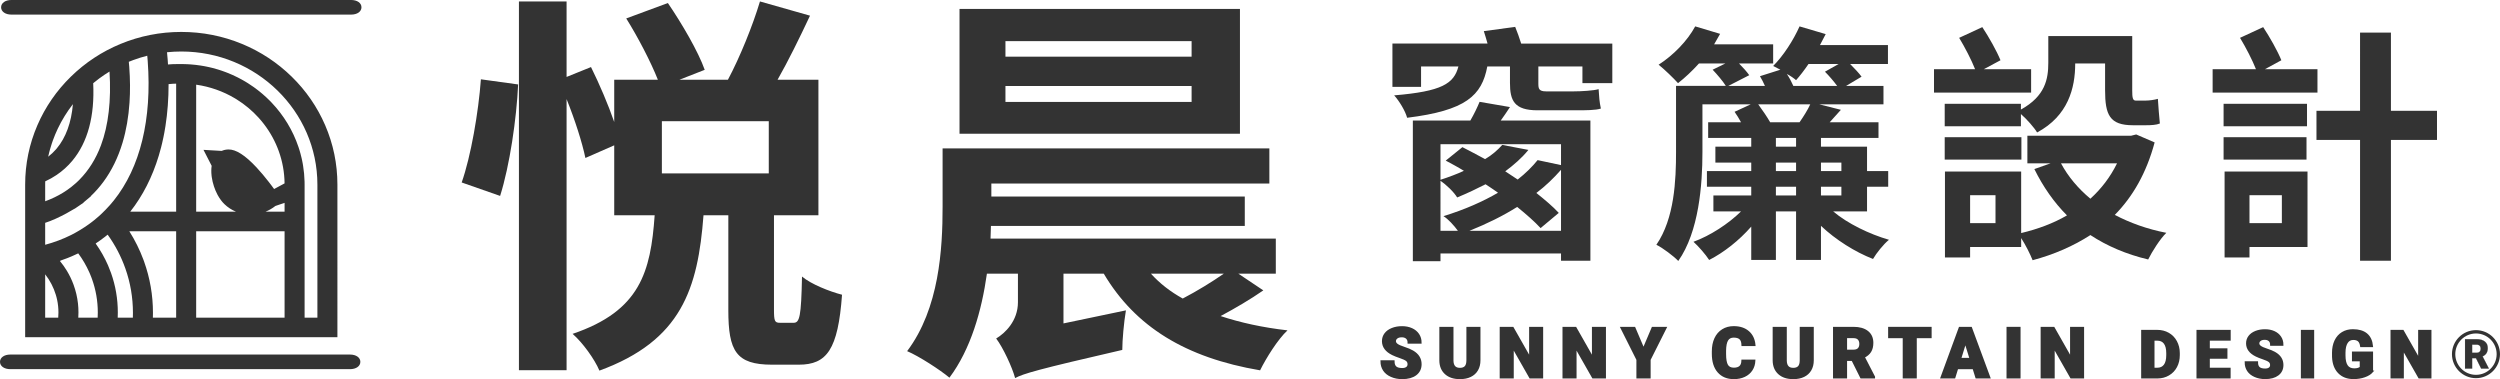 <?xml version="1.0" encoding="utf-8"?>
<!-- Generator: Adobe Illustrator 16.0.0, SVG Export Plug-In . SVG Version: 6.00 Build 0)  -->
<!DOCTYPE svg PUBLIC "-//W3C//DTD SVG 1.1//EN" "http://www.w3.org/Graphics/SVG/1.1/DTD/svg11.dtd">
<svg version="1.1" id="圖層_1" xmlns="http://www.w3.org/2000/svg" xmlns:xlink="http://www.w3.org/1999/xlink" x="0px" y="0px"
	 width="11728.1px" height="1778.702px" viewBox="0 0 11728.1 1778.702" enable-background="new 0 0 11728.1 1778.702"
	 xml:space="preserve">
<g>
	<path fill="#333333" d="M1368.351,359.544c-67.258-65.754-145.586-117.381-232.808-153.447
		c-90.313-37.345-186.238-56.281-285.106-56.281s-194.792,18.936-285.106,56.281c-87.222,36.066-165.549,87.693-232.808,153.447
		c-67.258,65.754-120.066,142.33-156.958,227.6c-38.2,88.294-57.569,182.072-57.569,278.729v716.059h1464.882V865.873
		c0-96.657-19.369-190.436-57.569-278.729C1488.417,501.874,1435.608,425.297,1368.351,359.544z M1335.025,1084.914v405.207H920.29
		l0.001-405.207H1335.025z M1421.888,777.611c-0.496-3.081-1.018-6.153-1.565-9.218c-0.303-1.701-0.616-3.399-0.935-5.095
		c-0.529-2.809-1.079-5.611-1.65-8.405c-0.395-1.933-0.8-3.861-1.215-5.787c-0.548-2.539-1.113-5.071-1.695-7.598
		c-1.721-7.466-3.59-14.879-5.611-22.232c-1.391-5.062-2.849-10.097-4.38-15.103c-1.137-3.717-2.317-7.416-3.53-11.101
		c-0.364-1.106-0.731-2.21-1.102-3.313c-26.315-78.286-69.677-149.079-125.776-208.162c-3.346-3.523-6.734-7.009-10.169-10.448
		c-20.529-20.553-42.648-39.58-66.152-56.904c-2.705-1.994-5.426-3.967-8.167-5.915c-8.566-6.087-17.311-11.949-26.222-17.579
		c-0.994-0.628-1.99-1.254-2.988-1.876c-3.049-1.901-6.117-3.776-9.205-5.622c-2.672-1.598-5.357-3.176-8.057-4.733
		c-3.506-2.02-7.035-4.007-10.587-5.957c-0.383-0.21-0.767-0.422-1.151-0.631c-5.906-3.225-11.875-6.353-17.906-9.378
		c-0.037-0.019-0.074-0.038-0.111-0.057c-14.987-7.515-30.354-14.402-46.06-20.64c-3.363-1.336-6.743-2.641-10.137-3.916
		c-5.636-2.118-11.314-4.149-17.033-6.098c-2.957-1.007-5.924-1.99-8.902-2.952c-2.017-0.651-4.04-1.291-6.066-1.92
		c-1.979-0.615-3.962-1.22-5.95-1.814c-7.313-2.188-14.688-4.237-22.122-6.145c-1.37-0.352-2.741-0.7-4.114-1.042
		c-3.515-0.875-7.044-1.719-10.585-2.531c-1.053-0.242-2.106-0.48-3.162-0.716c-3.669-0.82-7.35-1.605-11.044-2.356
		c-3.261-0.663-6.531-1.299-9.811-1.908c-6.021-1.117-12.075-2.14-18.16-3.072c-14.97-2.293-30.126-4.032-45.451-5.176
		c-4.888-0.365-9.792-0.669-14.713-0.915c-4.921-0.245-9.858-0.429-14.81-0.552s-9.919-0.185-14.901-0.185h-1.949
		c-6.339,0.001-12.163,0.002-17.617,0.033c-14.999,0.086-27.199,0.4-39.616,1.575c-1.128,0.106-2.259,0.22-3.394,0.342
		c-0.472-7.898-0.968-15.337-1.511-22.67c-0.842-11.39-1.892-23.085-3.122-34.796c11.089-1.135,22.262-1.99,33.445-2.561
		c11.183-0.571,22.377-0.858,33.509-0.858c352.086,0,638.53,280.036,638.53,624.247v624.248h-60.03V865.873
		c0-4.871-0.063-9.728-0.189-14.569C1428.097,826.307,1425.77,801.71,1421.888,777.611z M1101.64,461.063
		c1.206,0.716,2.408,1.438,3.607,2.165c1.846,1.118,3.684,2.249,5.515,3.392c37.77,23.581,72.352,52.353,102.562,85.709
		c4.743,5.237,9.358,10.561,13.844,15.971c31.401,37.868,56.469,79.91,74.649,125.241c2,4.987,3.911,9.999,5.731,15.036
		c17.601,48.687,26.821,99.648,27.435,151.748l-49.118,26.382c-3.73-5.12-7.819-10.658-12.215-16.507
		c-2.93-3.899-5.997-7.936-9.185-12.079c-1.594-2.071-3.218-4.169-4.872-6.291c-16.526-21.208-35.893-44.673-56.193-66.428
		c-53.471-57.298-96.61-84.883-131.89-84.259c-0.162,0.003-0.326-0.004-0.487,0c-7.063,0.169-13.821,1.125-20.208,2.853
		c-3.832,1.037-7.529,2.352-11.079,3.94l-85.141-4.99l0,0h0l19.185,37.45l19.184,37.449c-2.106,14.241-2.213,29.904-0.408,46.216
		c0.226,2.039,0.481,4.088,0.767,6.146c1.998,14.403,5.453,29.229,10.309,43.959c4.571,13.865,10.172,26.992,16.589,39.014
		c0.494,0.926,0.992,1.844,1.495,2.755c9.057,16.408,19.644,30.646,31.188,41.739c15.848,15.234,34.097,27.117,54.386,35.431
		H920.291l0.001-595.853C984.829,406.373,1046.452,428.266,1101.64,461.063z M676.079,1227.318
		c-1.109-3.104-2.239-6.202-3.392-9.293c-17.282-46.354-39.441-91.072-65.963-133.111H826.38l-0.001,405.207H717.193
		c0.246-7.77,0.37-15.412,0.37-22.755C717.563,1385.162,703.606,1304.398,676.079,1227.318z M552.726,1465.661
		c0-63.204-10.654-125.325-31.668-184.639c-4.345-12.265-9.121-24.372-14.316-36.302c-15.587-35.787-34.955-69.978-57.827-102.041
		l0.51-0.311l-0.307-0.392c14.542-9.607,28.762-19.788,42.468-30.401c4.569-3.538,9.08-7.125,13.528-10.754
		c35.272,49.076,63.231,102.551,83.124,158.985c23.5,66.67,35.417,136.503,35.417,207.559c0,7.534-0.138,15.177-0.411,22.755h-71.06
		C552.543,1481.885,552.726,1473.668,552.726,1465.661z M365.839,1424.186c-3.298-30.167-10.209-59.727-20.662-88.286
		c-8.306-22.69-18.746-44.474-31.22-65.174c-9.702-16.101-20.633-31.545-32.746-46.251l2.101-0.592l-0.837-0.834
		c10.938-3.693,21.774-7.631,32.469-11.795c7.13-2.775,14.197-5.652,21.19-8.626c10.49-4.46,20.815-9.138,30.937-14.017
		c20.433,27.639,37.699,57.202,51.55,88.229c1.154,2.586,2.285,5.183,3.392,7.787c2.213,5.212,4.332,10.463,6.353,15.752
		c1.011,2.644,1.997,5.297,2.959,7.96c18.241,50.47,27.49,103.401,27.49,157.322c0,8.039-0.218,16.257-0.646,24.46h-90.869
		c0.526-8.168,0.792-16.384,0.792-24.46C368.091,1451.735,367.338,1437.897,365.839,1424.186z M261.824,701.582
		c-10.77,12.215-22.781,23.463-35.825,33.551c1.664-7.6,3.487-15.167,5.444-22.702c1.03-3.965,2.092-7.923,3.203-11.868
		c2.466-8.764,5.135-17.474,7.993-26.126c1.542-4.667,3.132-9.32,4.787-13.951c0.312-0.872,0.634-1.741,0.95-2.612
		c6.647-18.34,14.167-36.383,22.554-54.037c19.318-40.668,43.214-79.392,71.09-115.214c-7.446,86.526-32.882,156.36-75.656,207.666
		C264.876,698.072,263.363,699.837,261.824,701.582z M437.228,390.331c9.016-7.499,18.268-14.77,27.722-21.789
		c15.756-11.698,32.073-22.696,48.793-32.883c8.491,135.414-4.962,251.706-39.999,345.717
		c-23.721,63.649-57.624,117.839-101.09,161.7c-1.739,1.754-3.493,3.492-5.262,5.214c-3.539,3.442-7.138,6.819-10.798,10.128
		c-7.32,6.62-14.884,12.971-22.688,19.052c-12.158,9.473-25.06,18.413-38.361,26.581c-25.583,15.709-53.706,29.208-83.639,40.153
		v-78.331c0-4.965,0.063-10.044,0.188-15.12c18.842-8.677,36.628-18.664,53.298-29.913c27.784-18.748,52.465-41.003,73.758-66.549
		C411.626,667.365,444.622,544.918,437.228,390.331z M574.909,669.225c17.29-57.675,28.204-120.737,32.69-188.593
		c3.489-52.777,3.09-108.456-1.224-166.757c-0.574-7.761-1.287-15.822-2.122-23.986c7-2.87,14.068-5.622,21.193-8.25
		c10.687-3.943,21.5-7.61,32.4-10.989c10.9-3.378,21.889-6.468,32.926-9.257c0.277,2.812,0.536,5.59,0.787,8.352
		c0.226,2.482,0.439,4.937,0.643,7.368c0.265,3.162,0.517,6.291,0.743,9.348c20.19,272.964-34.922,499.263-159.38,654.432
		c-5.328,6.642-10.899,13.247-16.765,19.898c-0.61,0.691-1.217,1.383-1.833,2.075c-6.207,6.972-12.752,14.005-19.739,21.201
		c-6.776,6.978-13.328,13.449-19.796,19.554c-3.882,3.663-7.734,7.193-11.588,10.622c-6.78,6.032-13.743,11.927-20.871,17.683
		c-0.656,0.53-1.316,1.056-1.976,1.583c-2.671,2.138-5.365,4.255-8.082,6.352c-0.993,0.767-1.988,1.531-2.987,2.292
		c-2.811,2.141-5.645,4.26-8.501,6.357c-15.784,11.586-32.264,22.498-49.336,32.643c-6.682,3.97-12.893,7.543-18.836,10.844
		c-5.568,3.094-10.904,5.951-16.118,8.62c-1.54,0.788-3.07,1.562-4.596,2.321c-37.245,18.553-77.816,33.819-120.632,45.396v-102.993
		c14.503-4.514,31.418-11.145,50.31-19.724c34.08-15.477,67.391-34.076,87.754-46.652l0.385,0.264l42.016-28.672l-0.796-0.545
		l35.286-29.627l-0.762-0.543c21.343-20.225,40.904-42.362,58.643-66.342C523.767,800.743,553.97,739.071,574.909,669.225z
		 M760.421,672.237c2.331-9.876,4.529-19.853,6.594-29.927c1.377-6.716,2.694-13.474,3.953-20.276
		c1.888-10.203,3.642-20.501,5.263-30.892c9.724-62.348,14.639-128.048,14.669-196.55c7.322-0.917,14.355-1.444,21.63-1.754
		c4.484-0.19,9.06-0.3,13.852-0.365l-0.001,600.633H610.984c58.583-74.277,103.607-162.674,133.864-262.827
		c3.813-12.623,7.392-25.432,10.735-38.421C757.254,685.361,758.867,678.821,760.421,672.237z M261.837,1382.73
		c1.16,3.83,2.24,7.684,3.24,11.557c1,3.875,1.919,7.77,2.758,11.682c4.19,19.562,6.345,39.57,6.345,59.692
		c0,8.139-0.347,16.356-1.032,24.46h-61.242v-203.238C234.521,1315.662,251.398,1348.257,261.837,1382.73z M1335.025,951.563v41.541
		h-89.548c16.666-6.669,32.222-15.665,46.387-26.84L1335.025,951.563z"/>
	<path fill="#333333" d="M1642.164,1663.275H48.296c-28.463,0-48.342,14.088-48.342,34.26s19.879,34.26,48.342,34.26h1593.868
		c28.463,0,48.342-14.088,48.342-34.26S1670.627,1663.275,1642.164,1663.275z"/>
	<path fill="#333333" d="M53.502,68.472H1647.37c28.463,0,48.342-14.088,48.342-34.26c0-20.171-19.878-34.26-48.342-34.26H53.502
		c-28.463,0-48.342,14.088-48.342,34.26C5.161,54.383,25.039,68.472,53.502,68.472z"/>
</g>
<path fill="#333333" d="M2165.871,856.015c43.177-122.367,78.865-330.059,90.137-483.96l174.695,24.104
	c-7.527,161.332-39.433,380.151-84.52,522.925L2165.871,856.015z M3722.922,1514.283c28.199,0,35.688-27.838,39.471-216.971
	c41.305,35.23,129.57,70.463,187.801,85.324c-18.761,257.71-71.376,328.172-202.856,328.172h-125.825
	c-169.04,0-204.728-64.879-204.728-255.86v-445.032h-116.464c-26.288,344.883-103.281,587.806-488.322,728.731
	c-22.544-53.79-78.903-131.646-125.864-172.46c317.448-107.543,366.28-291.093,385.041-556.271h-189.711V681.744l-135.225,59.335
	c-15.017-72.349-48.832-178.005-88.265-276.306v1271.988h-223.528V6.803h223.528v354.125l114.553-46.322
	c39.471,79.705,80.776,176.119,108.937,257.71V373.941h204.728c-33.778-85.325-93.882-200.261-148.369-287.434l195.329-72.311
	c65.759,96.415,142.752,228.061,172.823,313.386l-118.336,46.359h227.272c56.321-105.694,116.425-254.051,150.241-367.138
	l234.799,66.729c-48.832,103.846-101.447,211.388-152.151,300.41h191.584v635.975h-208.473V1453.1
	c0,53.753,3.745,61.184,28.161,61.184H3722.922z M3606.497,568.619h-501.504V813.39h501.504V568.619z"/>
<path fill="#333333" d="M5926.529,1362.24c-60.486,42.084-132.316,84.167-200.377,120.527
	c92.633,30.639,196.609,53.607,313.775,66.999c-45.336,42.083-100.17,130.144-128.509,187.526
	c-349.69-59.33-585.982-204.733-733.41-453.535h-188.996v233.463l292.972-61.236c-9.459,55.514-17.035,139.72-17.035,185.618
	c-398.832,91.875-463.086,111.028-502.77,132.052c-13.228-49.754-56.718-143.497-88.864-185.619
	c41.606-24.877,102.092-82.299,102.092-170.319v-133.958h-145.544c-24.571,174.134-75.598,354.029-175.806,487.988
	c-43.452-36.361-143.659-101.413-198.455-124.382c151.197-200.957,166.347-480.319,166.347-677.423V696.263h1532.92V860.86H4650.667
	v61.237h1188.921v137.774H4648.744c0,19.113-1.884,38.268-1.884,59.328h1338.271v164.559h-175.806L5926.529,1362.24z
	 M5816.9,627.396H4501.316V41.81H5816.9V627.396z M5590.067,192.975h-873.262v72.722h873.262V192.975z M5590.067,403.47h-873.262
	v74.629h873.262V403.47z M5399.149,1283.758c41.606,45.938,90.749,84.205,149.351,116.751
	c66.139-34.453,137.969-78.483,192.803-116.751H5399.149z"/>
<g>
	<path fill="#333333" d="M7423.552,390.113v-78.26h-206.783v79.424c0,24.549,2.353,37.383,36.219,37.383h130.853
		c32.701,0,94.61-3.494,115.643-10.504c2.353,36.219,3.518,58.416,10.528,91.117c-23.362,8.176-73.603,8.176-115.666,8.176h-181.069
		c-109.821,0-129.665-45.559-129.665-128.5v-77.095h-106.327c-25.69,136.675-100.456,206.759-376.159,240.649
		c-8.176-31.537-37.384-79.448-60.745-105.139c224.3-18.704,280.361-54.898,301.394-135.511H6666.55v95.798h-134.346v-203.29
		h446.268c-5.846-19.844-11.692-40.877-17.539-58.392l147.204-19.868c9.339,22.197,19.867,52.569,28.043,78.26h427.564v185.751
		H7423.552z M7083.61,502.262c-14.021,22.197-29.208,43.229-43.229,63.098h420.554v657.709h-137.84v-33.89h-565.428v36.219h-129.664
		V565.359h269.856c17.516-30.373,32.702-61.933,43.229-87.624L7083.61,502.262z M7323.095,676.32h-565.428v167.071
		c39.712-12.857,77.095-26.879,109.82-42.065c-28.043-17.515-57.251-32.702-85.294-47.887l78.283-63.098
		c33.865,17.539,70.085,36.218,106.303,56.086c33.89-19.868,59.58-43.229,80.613-66.591l122.652,23.361
		c-30.372,37.383-67.755,70.084-108.632,100.457c19.845,12.857,39.712,25.714,58.392,38.571
		c37.384-29.208,68.944-60.744,93.471-91.14l109.819,23.385V676.32z M6757.667,1082.876h81.777
		c-18.704-25.714-45.559-54.922-67.756-68.92c99.292-30.372,185.751-68.944,255.835-109.82
		c-19.867-14.021-38.547-26.878-58.415-39.712c-40.877,21.009-85.27,42.041-133.158,61.909
		c-16.374-26.879-51.404-59.58-78.283-78.284V1082.876z M7323.095,1082.876V796.668c-33.89,38.548-72.437,75.931-115.666,108.632
		c40.9,32.701,78.284,64.262,105.138,93.469l-85.271,71.25c-28.043-30.373-66.591-64.238-109.82-99.293
		c-66.59,42.041-140.192,78.26-224.298,112.149H7323.095z"/>
	<path fill="#333333" d="M8599.848,991.76c67.755,57.227,169.4,106.303,261.682,133.158c-25.715,21.031-58.416,61.932-74.767,89.975
		c-84.106-32.725-175.246-89.975-244.166-155.378v160.036h-116.808V991.76h-94.634v227.791h-115.667v-156.543
		c-57.228,65.426-128.5,121.489-197.42,156.543c-17.515-26.854-50.24-64.238-73.602-85.27
		c79.448-29.209,163.555-84.131,223.135-142.521h-129.665v-74.767h177.552v-40.9h-207.924v-73.602h207.924v-39.712h-168.212v-74.766
		h168.212v-40.876h-202.102v-73.602h154.215c-9.341-17.539-19.868-33.89-30.373-49.076l75.931-35.054h-226.627v224.298
		c0,153.05-16.351,372.666-113.314,510.529c-21.032-22.196-73.602-61.932-102.81-75.93
		c85.295-123.842,92.282-303.747,92.282-435.764V402.97h233.662c-14.022-22.197-39.736-52.569-61.934-75.931l59.58-29.208h-123.817
		c-32.726,36.219-65.426,66.591-98.128,92.282c-19.868-22.197-64.262-65.426-91.117-86.435
		c68.92-44.394,134.347-110.985,171.706-179.904l116.831,35.03c-9.34,16.351-18.704,32.725-28.044,49.076h276.868v89.952h-160.037
		c18.68,18.68,37.384,39.712,47.888,54.898l-98.127,50.24h171.729c-7.011-16.351-15.186-31.537-23.361-45.559l95.799-30.372
		c-12.857-7.011-24.55-12.857-33.89-17.539c47.912-47.887,94.634-120.324,123.842-185.727l122.653,36.194
		c-8.175,16.375-17.515,33.89-26.854,51.405h318.908v88.788h-177.575c19.868,19.868,42.064,43.229,53.758,59.58l-72.438,43.229
		h175.223v86.435h-301.393l101.644,25.714c-18.703,21.032-37.383,40.876-52.568,58.416h228.956v73.602h-269.856v40.876h216.123
		v114.478h99.292v73.602h-99.292V991.76H8599.848z M8248.214,489.405c19.844,26.879,42.041,59.58,56.063,84.13h137.863
		c18.68-26.879,38.548-58.416,50.217-84.13H8248.214z M8331.155,688.013h94.634v-40.876h-94.634V688.013z M8331.155,802.491h94.634
		v-39.712h-94.634V802.491z M8425.789,916.993v-40.9h-94.634v40.9H8425.789z M8484.181,300.16
		c-19.844,29.208-39.712,54.898-58.392,75.931c-10.527-9.34-25.714-19.845-43.229-29.208c11.669,17.539,22.197,37.383,30.372,56.086
		h205.596c-16.351-22.197-38.548-47.911-57.228-66.591l64.238-36.219H8484.181z M8542.597,762.779v39.712h95.798v-39.712H8542.597z
		 M8638.395,876.093h-95.798v40.9h95.798V876.093z"/>
	<path fill="#333333" d="M9528.459,434.506h-455.607v-109.82h192.761c-17.514-44.394-47.887-102.786-74.765-147.18l108.655-50.24
		c31.536,47.887,67.756,112.149,85.271,155.378l-78.283,42.042h221.969V434.506z M9480.572,513.955
		c114.478-63.098,128.499-143.686,128.499-219.64V169.332h393.699v254.671c0,33.865,2.329,47.887,16.351,47.887h46.724
		c16.35,0,42.064-3.493,57.25-8.175c2.329,35.054,5.823,82.941,9.34,115.643c-16.351,7.01-42.064,8.199-65.426,8.199h-60.745
		c-109.82,0-130.828-49.076-130.828-164.719V297.831h-140.193v1.165c0,113.314-32.725,244.167-178.74,322.426
		c-12.856-22.197-49.075-63.074-75.93-86.435v57.227h-357.48V487.076h357.48V513.955z M9482.9,748.757h-359.809V643.619H9482.9
		V748.757z M10107.909,668.145c-38.548,143.71-102.81,254.671-186.916,339.965c71.249,37.383,151.861,66.592,241.814,84.106
		c-29.208,28.044-66.592,87.624-85.271,125.007c-102.809-24.526-192.762-63.098-271.045-114.502
		c-79.424,51.404-170.541,91.141-271.021,117.995c-11.669-29.208-32.701-71.249-53.733-103.974v42.064h-239.484v49.076h-117.996
		V804.844h357.48v288.537c78.26-18.68,150.696-45.559,214.959-82.941c-60.745-60.745-112.149-134.347-153.05-217.288l75.931-26.855
		h-108.632V636.608h487.145l23.361-5.847L10107.909,668.145z M9361.412,915.828h-119.16v130.829h119.16V915.828z M9668.651,766.296
		c33.866,63.074,80.612,117.972,137.84,165.884c51.405-46.747,93.471-101.646,125.007-165.884H9668.651z"/>
	<path fill="#333333" d="M10871.802,434.506h-491.826v-109.82h203.267c-17.516-44.394-47.888-102.786-74.767-147.18l108.656-50.24
		c31.536,47.887,67.755,112.149,85.271,155.378l-77.096,42.042h246.495V434.506z M10431.381,592.214V487.076h391.346v105.138
		H10431.381z M10820.397,748.757h-389.017V643.619h389.017V748.757z M10825.079,1158.807h-272.21v49.076h-116.807V804.844h389.017
		V1158.807z M10552.869,915.828v130.829h151.886V915.828H10552.869z M11432.548,656.476h-216.123v566.592h-144.851V656.476h-204.454
		V519.801h204.454V152.957h144.851v366.844h216.123V656.476z"/>
	<g>
		<g>
			<g>
				<path fill="#333333" stroke="#333333" stroke-width="10" stroke-miterlimit="10" d="M6608.104,1708.756
					c0-8.185-2.897-14.563-8.69-19.135c-5.794-4.57-15.972-9.301-30.535-14.19s-26.47-9.62-35.718-14.191
					c-30.083-14.776-45.125-35.079-45.125-60.911c0-12.862,3.747-24.21,11.241-34.043s18.098-17.486,31.812-22.961
					c13.713-5.475,29.126-8.213,46.241-8.213c16.689,0,31.651,2.977,44.887,8.93c13.233,5.953,23.519,14.431,30.854,25.434
					c7.335,11.002,11.002,23.572,11.002,37.71h-55.809c0-9.461-2.896-16.796-8.69-22.005c-5.793-5.209-13.633-7.813-23.52-7.813
					c-9.991,0-17.885,2.205-23.679,6.617c-5.793,4.412-8.689,10.02-8.689,16.822c0,5.953,3.188,11.348,9.566,16.185
					c6.379,4.837,17.594,9.833,33.645,14.988c16.052,5.155,29.233,10.71,39.545,16.663c25.087,14.457,37.631,34.389,37.631,59.795
					c0,20.304-7.654,36.249-22.961,47.836c-15.308,11.586-36.303,17.381-62.984,17.381c-18.815,0-35.851-3.376-51.104-10.126
					c-15.255-6.75-26.735-15.999-34.442-27.745c-7.706-11.746-11.56-25.273-11.56-40.58h56.127c0,12.437,3.216,21.605,9.647,27.506
					c6.432,5.899,16.875,8.85,31.332,8.85c9.248,0,16.557-1.994,21.925-5.98S6608.104,1715.984,6608.104,1708.756z"/>
			</g>
			<g>
				<path fill="#333333" stroke="#333333" stroke-width="10" stroke-miterlimit="10" d="M6940.178,1538.301v151.959
					c0,17.221-3.668,32.13-11.003,44.727s-17.858,22.19-31.571,28.781s-29.924,9.887-48.633,9.887
					c-28.276,0-50.547-7.336-66.812-22.006c-16.264-14.669-24.556-34.76-24.874-60.272v-153.075h56.286v154.191
					c0.638,25.406,12.438,38.109,35.399,38.109c11.587,0,20.356-3.189,26.31-9.567c5.952-6.378,8.929-16.743,8.929-31.093v-151.641
					H6940.178z"/>
			</g>
			<g>
				<path fill="#333333" stroke="#333333" stroke-width="10" stroke-miterlimit="10" d="M7234.315,1770.465h-55.649L7096.388,1626
					v144.465h-55.968v-232.164h55.968l82.119,144.465v-144.465h55.809V1770.465z"/>
			</g>
			<g>
				<path fill="#333333" stroke="#333333" stroke-width="10" stroke-miterlimit="10" d="M7528.918,1770.465h-55.649L7390.991,1626
					v144.465h-55.968v-232.164h55.968l82.118,144.465v-144.465h55.809V1770.465z"/>
			</g>
			<g>
				<path fill="#333333" stroke="#333333" stroke-width="10" stroke-miterlimit="10" d="M7710.149,1639.075l42.733-100.774h60.433
					l-74.783,148.77v83.395h-56.766v-83.395l-74.624-148.77h60.114L7710.149,1639.075z"/>
			</g>
			<g>
				<path fill="#333333" stroke="#333333" stroke-width="10" stroke-miterlimit="10" d="M8229.993,1691.854
					c-0.744,16.158-5.103,30.43-13.075,42.814c-7.973,12.383-19.161,21.978-33.565,28.781
					c-14.403,6.803-30.854,10.205-49.351,10.205c-30.509,0-54.533-9.939-72.072-29.818c-17.54-19.879-26.311-47.942-26.311-84.191
					v-11.48c0-22.748,3.96-42.654,11.88-59.715c7.919-17.062,19.32-30.242,34.202-39.545c14.883-9.301,32.104-13.951,51.663-13.951
					c28.17,0,50.813,7.414,67.927,22.243c17.115,14.829,26.842,35.266,29.18,61.31h-55.808c-0.426-14.139-3.986-24.29-10.684-30.455
					c-6.697-6.166-16.902-9.248-30.615-9.248c-13.926,0-24.131,5.208-30.615,15.625c-6.484,10.418-9.886,27.055-10.205,49.91v16.423
					c0,24.769,3.109,42.468,9.328,53.099c6.22,10.629,16.929,15.945,32.13,15.945c12.862,0,22.695-3.03,29.499-9.09
					c6.804-6.059,10.418-15.68,10.843-28.861H8229.993z"/>
			</g>
			<g>
				<path fill="#333333" stroke="#333333" stroke-width="10" stroke-miterlimit="10" d="M8503.88,1538.301v151.959
					c0,17.221-3.667,32.13-11.002,44.727s-17.859,22.19-31.571,28.781c-13.713,6.591-29.925,9.887-48.634,9.887
					c-28.276,0-50.547-7.336-66.811-22.006c-16.265-14.669-24.556-34.76-24.875-60.272v-153.075h56.287v154.191
					c0.638,25.406,12.438,38.109,35.398,38.109c11.587,0,20.356-3.189,26.31-9.567s8.93-16.743,8.93-31.093v-151.641H8503.88z"/>
			</g>
			<g>
				<path fill="#333333" stroke="#333333" stroke-width="10" stroke-miterlimit="10" d="M8690.373,1688.346h-30.296v82.119h-55.968
					v-232.164h91.367c27.531,0,49.058,6.1,64.578,18.311c15.52,12.212,23.28,29.473,23.28,51.77c0,16.145-3.27,29.525-9.807,40.143
					c-6.538,10.616-16.769,19.227-30.694,25.805l48.474,93.744v2.393h-59.955L8690.373,1688.346z M8660.077,1645.294h35.399
					c10.63,0,18.629-2.804,23.997-8.397c5.368-5.595,8.053-13.395,8.053-23.414c0-10.019-2.711-17.885-8.133-23.585
					c-5.421-5.7-13.394-8.544-23.917-8.544h-35.399V1645.294z"/>
			</g>
			<g>
				<path fill="#333333" stroke="#333333" stroke-width="10" stroke-miterlimit="10" d="M9056.729,1581.513h-69.68v188.952h-55.969
					v-188.952h-68.405v-43.212h194.054V1581.513z"/>
			</g>
			<g>
				<path fill="#333333" stroke="#333333" stroke-width="10" stroke-miterlimit="10" d="M9258.371,1727.094h-76.696l-13.395,43.371
					h-59.795l85.148-232.164h52.619l85.786,232.164h-60.113L9258.371,1727.094z M9195.068,1683.881h49.909l-25.034-80.523
					L9195.068,1683.881z"/>
			</g>
			<g>
				<path fill="#333333" stroke="#333333" stroke-width="10" stroke-miterlimit="10" d="M9473.886,1770.465h-55.809v-232.164h55.809
					V1770.465z"/>
			</g>
			<g>
				<path fill="#333333" stroke="#333333" stroke-width="10" stroke-miterlimit="10" d="M9771.996,1770.465h-55.649L9634.069,1626
					v144.465h-55.968v-232.164h55.968l82.118,144.465v-144.465h55.809V1770.465z"/>
			</g>
		</g>
		<g>
			<path fill="#333333" stroke="#333333" stroke-width="10" stroke-miterlimit="10" d="M10049.733,1770.465v-217.96h70.209
				c19.26,0,36.574,4.366,51.944,13.099c15.368,8.734,27.369,21.059,36.002,36.975c8.631,15.92,12.998,33.758,13.099,53.518v10.029
				c0,19.961-4.218,37.85-12.649,53.666c-8.435,15.82-20.31,28.195-35.628,37.125c-15.32,8.934-32.408,13.45-51.271,13.549
				H10049.733z M10102.277,1593.072v136.974h18.263c15.068,0,26.646-5.363,34.73-16.093c8.083-10.727,12.125-26.669,12.125-47.828
				v-9.431c0-21.056-4.042-36.924-12.125-47.604c-8.084-10.679-19.861-16.019-35.328-16.019H10102.277z"/>
			<path fill="#333333" stroke="#333333" stroke-width="10" stroke-miterlimit="10" d="M10444.426,1677.951h-82.634v52.095h97.604
				v40.419h-150.146v-217.96h150.446v40.567h-97.903v45.958h82.634V1677.951z"/>
			<path fill="#333333" stroke="#333333" stroke-width="10" stroke-miterlimit="10" d="M10654.541,1712.531
				c0-7.684-2.721-13.672-8.158-17.964c-5.441-4.289-14.995-8.731-28.668-13.323c-13.674-4.589-24.85-9.031-33.531-13.322
				c-28.244-13.871-42.365-32.934-42.365-57.185c0-12.074,3.519-22.728,10.555-31.961c7.035-9.229,16.99-16.415,29.864-21.556
				c12.874-5.139,27.343-7.709,43.412-7.709c15.666,0,29.715,2.795,42.14,8.383c12.425,5.59,22.08,13.547,28.966,23.876
				c6.887,10.329,10.329,22.132,10.329,35.403h-52.394c0-8.881-2.72-15.768-8.158-20.658c-5.44-4.889-12.799-7.335-22.08-7.335
				c-9.382,0-16.792,2.073-22.23,6.213c-5.44,4.142-8.158,9.407-8.158,15.792c0,5.591,2.994,10.655,8.981,15.195
				c5.988,4.543,16.517,9.231,31.586,14.071c15.068,4.842,27.444,10.056,37.125,15.644c23.552,13.573,35.328,32.285,35.328,56.137
				c0,19.063-7.185,34.032-21.556,44.908c-14.371,10.879-34.082,16.317-59.13,16.317c-17.665,0-33.659-3.167-47.979-9.506
				c-14.321-6.336-25.101-15.019-32.335-26.047c-7.237-11.026-10.853-23.728-10.853-38.099h52.693
				c0,11.677,3.017,20.284,9.057,25.822c6.037,5.539,15.842,8.31,29.416,8.31c8.682,0,15.542-1.871,20.583-5.614
				C10652.02,1724.582,10654.541,1719.319,10654.541,1712.531z"/>
			<path fill="#333333" stroke="#333333" stroke-width="10" stroke-miterlimit="10" d="M10851.333,1770.465h-52.395v-217.96h52.395
				V1770.465z"/>
			<path fill="#333333" stroke="#333333" stroke-width="10" stroke-miterlimit="10" d="M11127.613,1743.52
				c-8.083,8.98-19.909,16.218-35.478,21.705c-15.568,5.488-32.635,8.233-51.197,8.233c-28.543,0-51.346-8.731-68.411-26.197
				c-17.066-17.463-26.197-41.765-27.396-72.901l-0.148-18.863c0-21.455,3.791-40.193,11.376-56.211
				c7.583-16.018,18.438-28.342,32.56-36.975c14.121-8.632,30.464-12.949,49.025-12.949c27.146,0,48.227,6.213,63.247,18.637
				c15.02,12.426,23.777,30.965,26.272,55.613h-50.598c-1.796-12.175-5.688-20.857-11.676-26.047
				c-5.988-5.188-14.472-7.785-25.448-7.785c-13.174,0-23.354,5.59-30.538,16.766c-7.186,11.179-10.831,27.147-10.929,47.904v13.173
				c0,21.758,3.717,38.099,11.152,49.026c7.433,10.928,19.135,16.391,35.104,16.391c13.671,0,23.852-3.042,30.538-9.131v-33.832
				h-36.525V1654h89.068V1743.52z"/>
			<path fill="#333333" stroke="#333333" stroke-width="10" stroke-miterlimit="10" d="M11401.5,1770.465h-52.244l-77.244-135.627
				v135.627h-52.544v-217.96h52.544l77.095,135.626v-135.626h52.394V1770.465z"/>
		</g>
	</g>
</g>
<g>
	<path fill="#333333" stroke="#333333" stroke-width="0.672" stroke-miterlimit="10" d="M11615.382,1680.386h-18.01v48.816h-33.271
		v-138.014h54.315c16.365,0,29.162,3.63,38.389,10.889c9.226,7.261,13.84,17.519,13.84,30.774c0,9.596-1.943,17.549-5.83,23.861
		c-3.886,6.313-9.969,11.427-18.247,15.34l28.816,55.727v1.423h-35.641L11615.382,1680.386z M11597.372,1654.793h21.044
		c6.317,0,11.073-1.662,14.265-4.989c3.19-3.326,4.787-7.967,4.787-13.922c0-5.954-1.611-10.627-4.834-14.016
		s-7.963-5.085-14.218-5.085h-21.044V1654.793z"/>
</g>
<g>
	<path fill="#333333" d="M11615.378,1774.087c-62.132,0-112.679-50.547-112.679-112.677s50.547-112.677,112.679-112.677
		c62.129,0,112.676,50.547,112.676,112.677S11677.507,1774.087,11615.378,1774.087z M11615.378,1564.372
		c-53.509,0-97.04,43.531-97.04,97.038c0,53.508,43.531,97.038,97.04,97.038c53.506,0,97.038-43.53,97.038-97.038
		C11712.416,1607.903,11668.884,1564.372,11615.378,1564.372z"/>
</g>
<g>
</g>
<g>
</g>
<g>
</g>
<g>
</g>
<g>
</g>
</svg>

